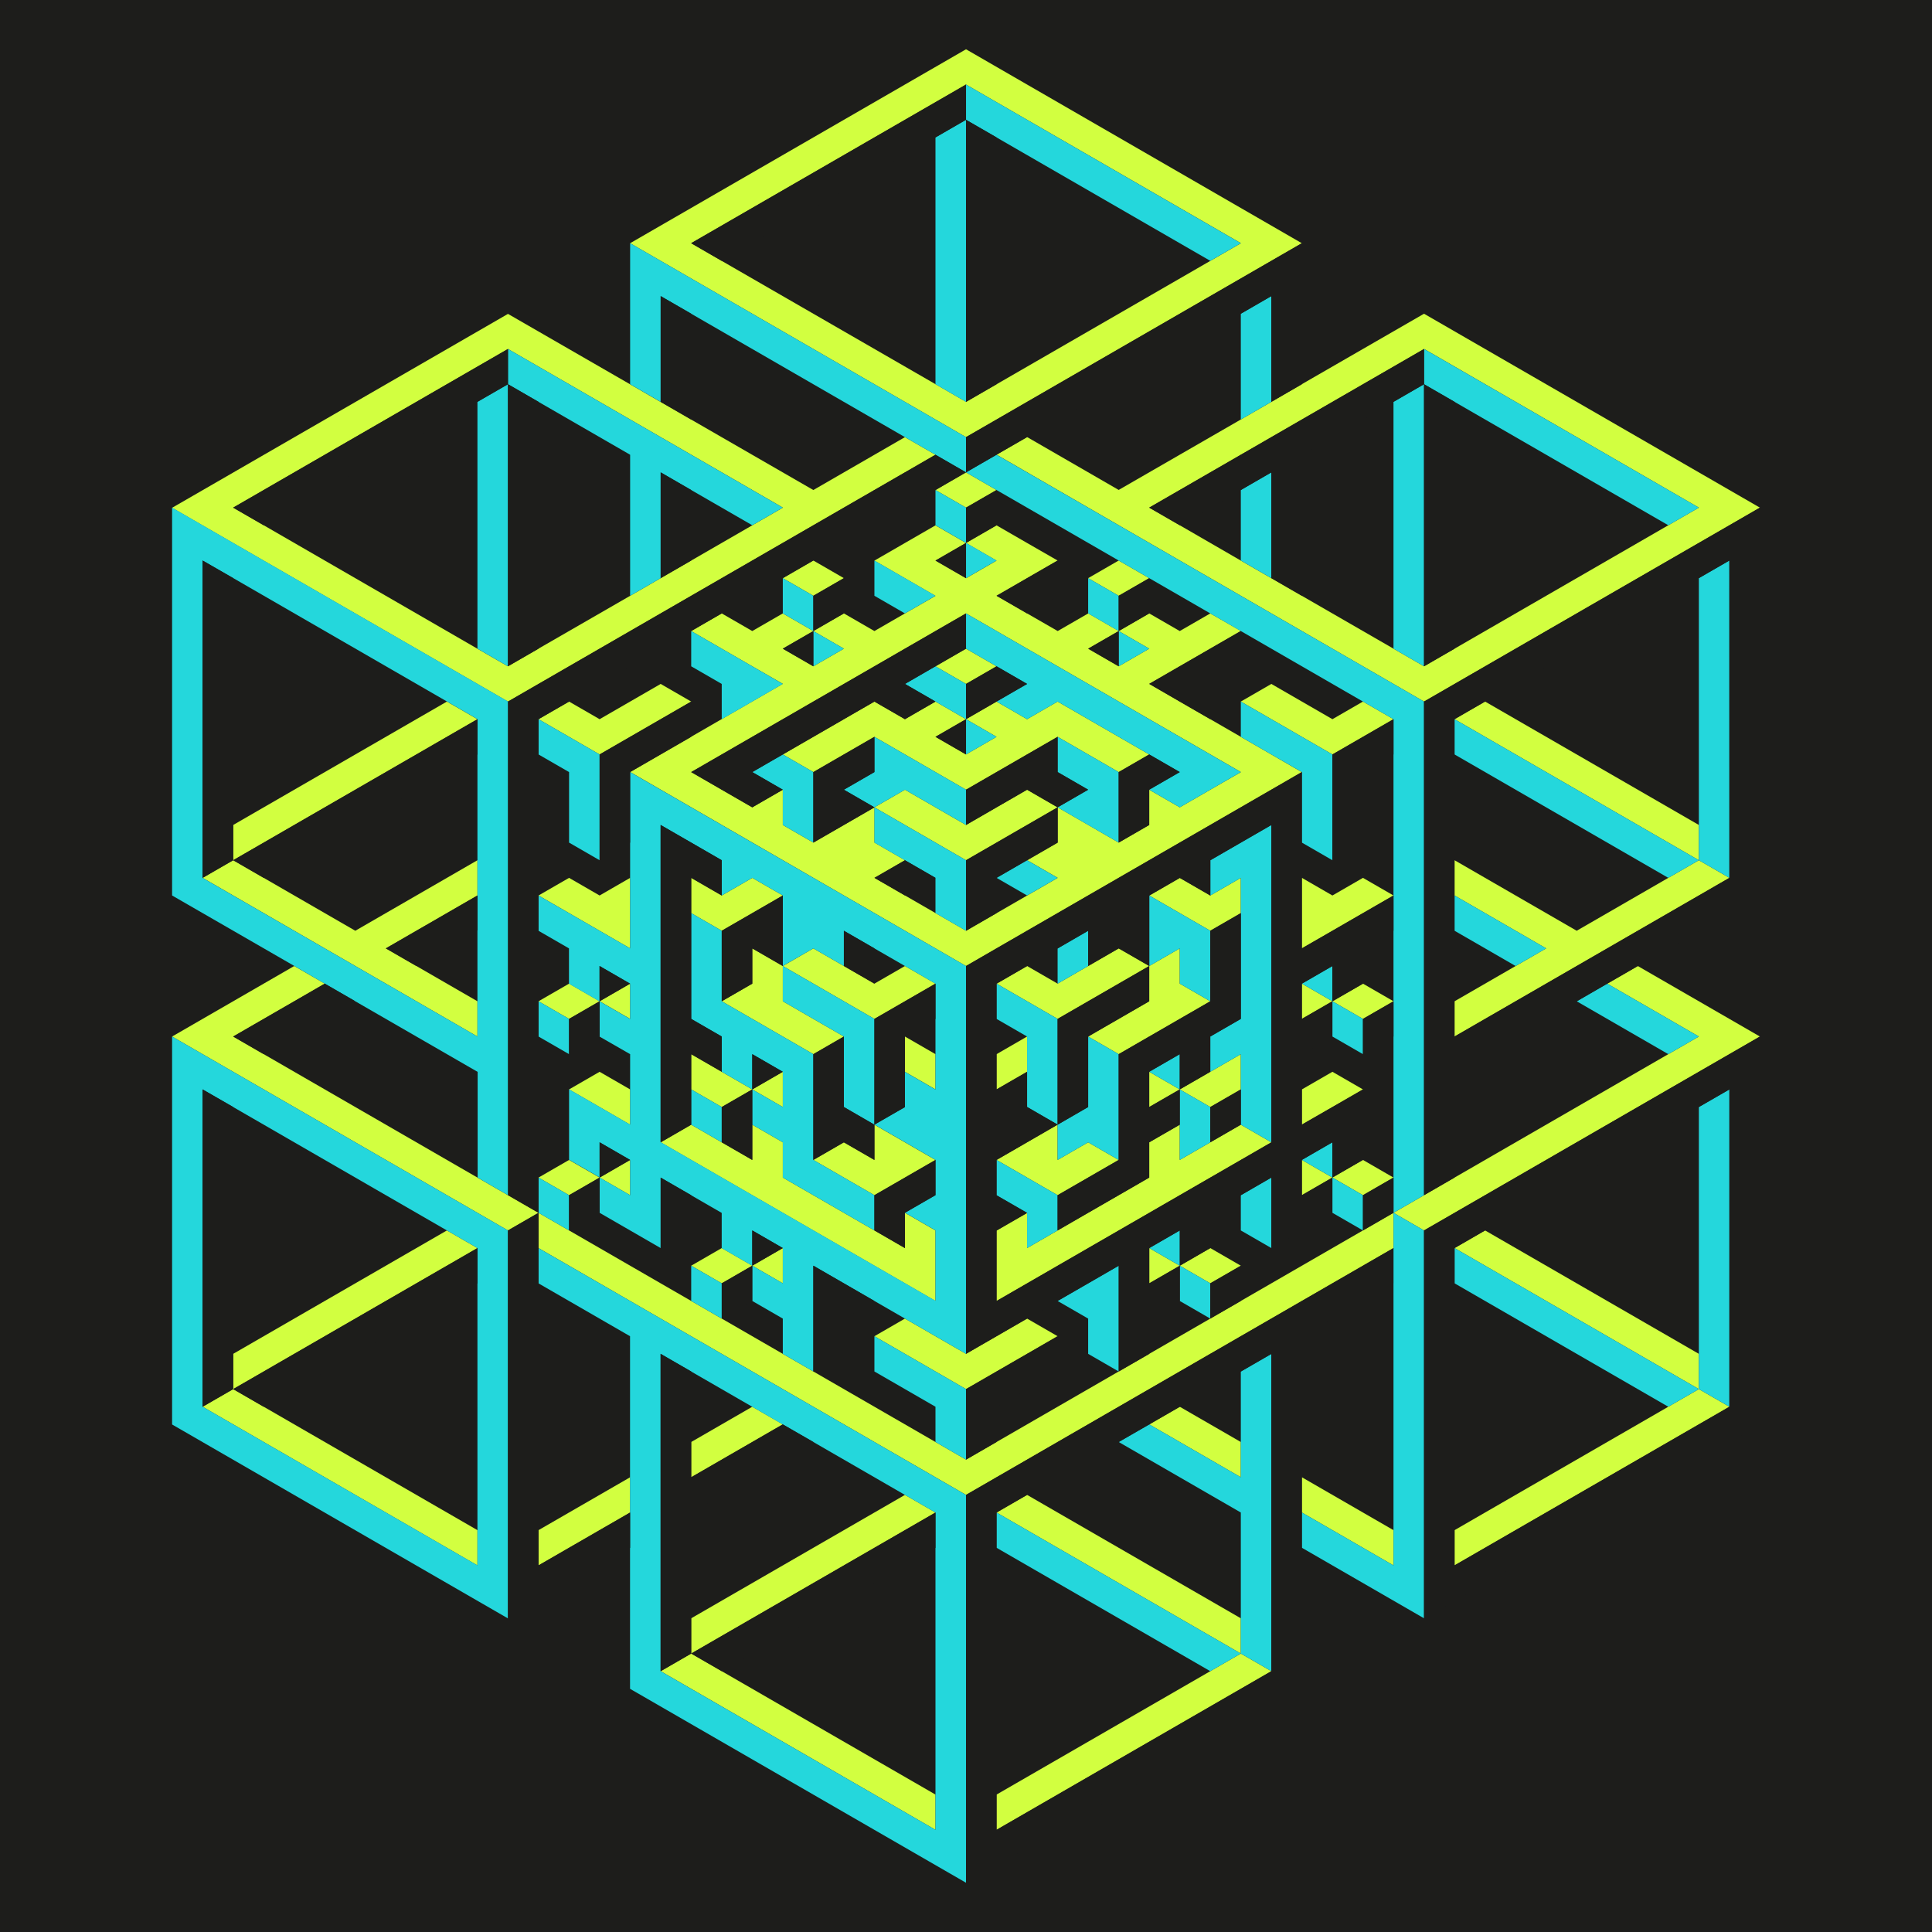 <svg id="Layer_1" data-name="Layer 1" xmlns="http://www.w3.org/2000/svg" viewBox="0 0 850.39 850.39"><defs><style>.cls-1{fill:#1d1d1b;}.cls-2{fill:#d2ff40;}.cls-3{fill:#24d7dc;}</style></defs><title>Artboard 3</title><rect class="cls-1" width="850.39" height="850.39"/><polygon class="cls-2" points="425.2 316.56 438.64 324.32 425.2 332.08 411.76 324.32 425.2 316.56 411.76 308.8 398.32 316.56 384.88 308.8 371.44 316.56 358 324.32 344.56 332.08 358 339.84 371.44 332.08 384.88 324.32 398.32 332.08 411.76 339.84 425.2 347.6 438.64 339.84 452.08 332.08 465.52 324.32 478.96 332.08 492.4 339.84 505.84 332.08 492.4 324.32 478.96 316.56 465.52 308.8 452.08 316.56 438.64 308.8 425.2 316.56"/><polygon class="cls-2" points="411.76 293.28 425.2 301.04 438.64 293.28 425.2 285.52 411.76 293.28"/><polygon class="cls-2" points="438.64 355.36 425.2 363.12 411.76 355.36 398.32 347.6 384.88 355.36 398.32 363.12 411.76 370.88 425.2 378.64 438.64 370.88 452.08 363.12 465.52 355.36 452.08 347.6 438.64 355.36"/><path class="cls-2" d="M546.16,324.32l-13.44-7.76-13.44-7.76L505.84,301l13.44-7.76,13.44-7.76,13.44-7.76L532.72,270l-13.44,7.76L505.84,270l-13.44,7.76,13.44,7.76-13.44,7.76L479,285.52l13.44-7.76L479,270l-13.44,7.76L452.08,270l-13.44-7.76,13.44-7.76,13.44-7.76L452.08,239l-13.44-7.76L425.2,239l13.44,7.76-13.44,7.76-13.44-7.76L425.2,239l-13.44-7.76L398.32,239l-13.44,7.76,13.44,7.76,13.44,7.76L398.32,270l-13.44,7.76L371.44,270,358,277.76l13.44,7.76L358,293.28l-13.44-7.76L358,277.76,344.56,270l-13.44,7.76L317.67,270l-13.43,7.76,13.43,7.76,13.45,7.76L344.56,301l-13.44,7.76-13.45,7.76-13.43,7.76-26.88,15.52L425.2,425.2l13.44-7.76L573,339.84ZM532.72,347.6l-13.44,7.76-13.44-7.76v15.52l-13.44,7.76L479,363.12l-13.44-7.76v15.52l-13.44,7.76,13.44,7.76-13.44,7.76-13.44,7.76-13.44,7.76-13.44-7.76-13.44-7.76-13.44-7.76,13.44-7.76-13.44-7.76V355.36l-13.44,7.76L358,370.88l-13.44-7.76V347.6l-13.44,7.76-13.45-7.76-13.43-7.76L425.2,270l121,69.84Z"/><polygon class="cls-2" points="599.92 479.52 586.48 471.76 573.04 479.52 573.04 495.04 586.48 487.27 599.92 479.52"/><polygon class="cls-2" points="613.36 518.32 599.92 510.56 586.48 518.32 599.92 526.08 613.36 518.32"/><path class="cls-2" d="M559.6,176.89l-13.44,7.76-53.76,31-40.32-23.28-13.44,7.75L479,223.44,626.8,308.8l134.41-77.6,13.43-7.76L626.8,138.09l-53.76,31Zm188.17,46.55-13.45,7.76-94.08,54.32-13.44,7.76-13.44-7.76L573,262.24l-13.44-7.76-13.44-7.76L519.28,231.2l-13.44-7.76,121-69.84Z"/><path class="cls-2" d="M223.59,308.8l147.85-85.36,40.32-23.28-13.44-7.75L358,215.69l-53.76-31-13.45-7.76-13.43-7.77-53.77-31-134.4,77.6-13.44,7.75,13.44,7.76Zm0-155.2,121,69.84-13.44,7.76-26.88,15.52-13.45,7.76-13.43,7.76L237,285.52l-13.45,7.76-13.44-7.76L116.07,231.2l-13.44-7.76Z"/><polygon class="cls-2" points="196.71 308.8 102.64 363.12 102.64 378.64 210.15 316.56 196.71 308.8"/><polygon class="cls-2" points="237.03 440.72 250.48 448.48 263.92 440.72 250.48 432.96 237.03 440.72"/><polygon class="cls-2" points="277.36 432.96 263.92 440.72 277.36 448.48 277.36 432.96"/><polygon class="cls-2" points="277.36 401.92 277.36 386.4 263.92 394.16 250.48 386.4 237.03 394.16 250.48 401.92 263.92 409.68 277.36 417.44 277.36 401.92"/><polygon class="cls-2" points="573.04 665.75 613.36 689.03 613.36 673.51 573.04 650.23 573.04 665.75"/><polygon class="cls-2" points="720.88 425.2 707.44 432.96 747.77 456.24 734.32 464 640.24 518.32 626.8 526.08 613.36 533.83 626.8 541.59 774.64 456.24 761.21 448.48 720.88 425.2"/><polygon class="cls-2" points="210.15 456.24 210.15 440.72 183.07 425.08 169.83 417.44 210.15 394.16 210.15 378.64 156.39 409.68 116.07 386.4 102.64 378.64 89.19 386.4 210.15 456.24"/><polygon class="cls-2" points="210.15 518.32 115.87 463.88 102.64 456.24 142.95 432.96 129.51 425.2 89.19 448.48 75.75 456.24 223.59 541.59 237.03 533.83 223.59 526.08 210.15 518.32"/><polygon class="cls-2" points="640.24 440.72 640.24 456.24 761.21 386.4 747.77 378.64 734.32 386.4 694 409.68 640.24 378.64 640.24 394.16 680.56 417.44 667.12 425.2 640.24 440.72"/><polygon class="cls-2" points="599.92 308.8 586.48 316.56 573.04 308.8 559.6 301.04 546.16 308.8 559.6 316.56 573.04 324.32 586.48 332.08 599.92 324.32 613.36 316.56 599.92 308.8"/><polygon class="cls-2" points="411.76 464 398.32 456.24 398.32 471.76 411.76 479.52 411.76 464"/><polygon class="cls-2" points="411.76 557.11 411.76 541.59 398.32 533.83 398.32 549.35 384.88 541.59 371.44 533.83 358 526.08 344.56 518.32 344.56 502.8 331.12 495.04 331.12 510.56 317.68 502.8 304.24 495.04 290.8 502.8 411.76 572.63 411.76 557.11"/><polygon class="cls-2" points="317.68 394.16 304.24 386.4 304.24 401.92 317.68 409.68 331.12 401.92 344.56 394.16 331.12 386.4 317.68 394.16"/><polygon class="cls-2" points="331.12 432.96 317.68 440.72 331.12 448.48 344.56 456.24 358 464 371.44 456.24 358 448.48 344.56 440.72 344.56 425.2 331.12 417.44 331.12 432.96"/><polygon class="cls-2" points="344.56 471.76 331.12 479.52 344.56 487.27 344.56 471.76"/><polygon class="cls-2" points="452.08 657.99 438.64 665.75 546.16 727.83 546.16 712.31 452.08 657.99"/><polygon class="cls-2" points="546.16 634.71 519.28 619.19 505.84 626.95 546.16 650.23 546.16 634.71"/><path class="cls-2" d="M573,107.05,425.2,21.69,277.36,107.05,425.2,192.41Zm-255.37,7.76-13.43-7.76,121-69.84,121,69.84-13.44,7.76-94.08,54.31-13.44,7.77-13.44-7.77Z"/><polygon class="cls-2" points="304.24 479.52 317.68 487.27 331.12 479.52 317.68 471.76 304.24 464 304.24 479.52"/><polygon class="cls-2" points="344.56 549.35 331.12 557.11 344.56 564.87 344.56 549.35"/><polygon class="cls-2" points="505.84 254.48 492.4 246.72 478.96 254.48 492.4 262.24 505.84 254.48"/><polygon class="cls-2" points="546.16 386.4 532.72 394.16 519.28 386.4 505.84 394.16 519.28 401.92 532.72 409.68 546.16 401.92 546.16 386.4"/><polygon class="cls-2" points="411.76 603.67 425.2 611.43 438.64 603.67 452.08 595.91 465.52 588.15 452.08 580.39 438.64 588.15 425.2 595.91 398.32 580.39 384.88 588.15 398.32 595.91 411.76 603.67"/><polygon class="cls-2" points="573.04 510.56 573.04 526.08 586.48 518.32 573.04 510.56"/><polygon class="cls-2" points="371.44 254.48 358 246.72 344.56 254.48 358 262.24 371.44 254.48"/><polygon class="cls-2" points="398.32 425.2 384.88 432.96 371.44 425.2 358 417.44 344.56 425.2 358 432.96 371.44 440.72 384.88 448.48 398.32 440.72 411.76 432.96 398.32 425.2"/><polygon class="cls-2" points="546.16 495.04 532.72 502.8 519.28 510.56 519.28 495.04 505.84 502.8 505.84 518.32 492.4 526.08 478.96 533.83 465.52 541.59 452.08 549.35 452.08 533.83 438.64 541.59 438.64 557.11 438.64 572.63 559.6 502.8 546.16 495.04"/><polygon class="cls-2" points="438.64 215.69 425.2 207.92 411.76 215.69 425.2 223.44 438.64 215.69"/><polygon class="cls-2" points="384.88 495.04 384.88 510.56 371.44 502.8 358 510.56 371.44 518.32 384.88 526.08 398.32 518.32 411.76 510.56 398.32 502.8 384.88 495.04"/><polygon class="cls-2" points="452.08 518.32 465.52 526.08 478.96 518.32 492.4 510.56 478.96 502.8 465.52 510.56 465.52 495.04 452.08 502.8 438.64 510.56 452.08 518.32"/><polygon class="cls-2" points="237.03 689.03 277.36 665.75 277.36 650.23 237.03 673.51 237.03 689.03"/><polygon class="cls-2" points="398.32 657.99 304.24 712.31 304.24 727.83 411.76 665.75 398.32 657.99"/><polygon class="cls-2" points="304.24 634.71 304.24 650.23 344.56 626.95 331.12 619.19 304.24 634.71"/><polygon class="cls-2" points="505.84 564.87 519.28 557.11 505.84 549.35 505.84 564.87"/><polygon class="cls-2" points="532.72 564.87 546.16 557.11 532.72 549.35 519.28 557.11 532.72 564.87"/><polygon class="cls-2" points="277.36 479.52 263.92 471.76 250.48 479.52 263.92 487.27 277.36 495.04 277.36 479.52"/><polygon class="cls-2" points="237.03 518.32 250.48 526.08 263.92 518.32 250.48 510.56 237.03 518.32"/><polygon class="cls-2" points="277.36 526.08 277.36 510.56 263.92 518.32 277.36 526.08"/><polygon class="cls-2" points="196.71 541.59 102.64 595.91 102.64 611.43 210.15 549.35 196.71 541.59"/><polygon class="cls-2" points="210.15 689.03 210.15 673.51 116.07 619.19 102.64 611.43 89.19 619.19 210.15 689.03"/><polygon class="cls-2" points="411.76 805.42 411.76 789.9 317.68 735.59 304.24 727.83 290.8 735.59 411.76 805.42"/><polygon class="cls-2" points="478.96 425.2 465.52 432.96 452.08 425.2 438.64 432.96 452.08 440.72 465.52 448.48 478.96 440.72 492.4 432.96 505.84 425.2 492.4 417.44 478.96 425.2"/><polygon class="cls-2" points="505.84 440.72 492.4 448.48 478.96 456.24 492.4 464 505.84 456.24 519.28 448.48 532.72 440.72 519.28 432.96 519.28 417.44 505.84 425.2 505.84 440.72"/><polygon class="cls-2" points="505.84 487.27 519.28 479.52 505.84 471.76 505.84 487.27"/><polygon class="cls-2" points="438.64 479.52 452.08 471.76 452.08 456.24 438.64 464 438.64 479.52"/><polygon class="cls-2" points="519.28 479.52 532.72 487.27 546.16 479.52 546.16 464 532.72 471.76 519.28 479.52"/><polygon class="cls-2" points="304.24 557.11 317.68 564.87 331.12 557.11 317.68 549.35 304.24 557.11"/><polygon class="cls-2" points="559.6 564.87 546.16 572.63 532.72 580.39 505.84 595.91 492.4 603.67 438.64 634.71 425.2 642.47 411.76 634.71 358 603.67 344.56 595.91 317.68 580.39 304.24 572.63 290.8 564.87 250.48 541.59 237.03 533.83 237.03 549.35 277.36 572.63 425.2 657.99 438.64 650.23 573.04 572.63 613.36 549.35 613.36 533.83 599.92 541.59 559.6 564.87"/><polygon class="cls-2" points="653.68 308.8 640.24 316.56 747.77 378.64 747.77 363.12 653.68 308.8"/><polygon class="cls-2" points="532.72 735.59 438.64 789.9 438.64 805.42 559.6 735.59 546.16 727.83 532.72 735.59"/><polygon class="cls-2" points="653.68 541.59 640.24 549.35 747.77 611.43 747.77 595.91 653.68 541.59"/><polygon class="cls-2" points="734.32 619.19 640.24 673.51 640.24 689.03 761.21 619.19 747.77 611.43 734.32 619.19"/><polygon class="cls-2" points="599.92 386.4 586.48 394.16 573.04 386.4 573.04 401.92 573.04 417.44 586.48 409.68 599.92 401.92 613.36 394.16 599.92 386.4"/><polygon class="cls-2" points="290.8 316.56 304.24 308.8 290.8 301.04 277.36 308.8 263.92 316.56 250.48 308.8 237.03 316.56 250.48 324.32 263.92 332.08 277.36 324.32 290.8 316.56"/><polygon class="cls-2" points="573.04 448.48 586.48 440.72 573.04 432.96 573.04 448.48"/><polygon class="cls-2" points="599.92 432.96 586.48 440.72 599.92 448.48 613.36 440.72 599.92 432.96"/><polygon class="cls-3" points="438.64 324.32 425.2 316.56 425.2 332.08 438.64 324.32"/><polygon class="cls-3" points="425.2 285.52 438.64 293.28 452.08 301.04 438.64 308.8 452.08 316.56 465.52 308.8 478.96 316.56 492.4 324.32 505.84 332.08 519.28 339.84 505.84 347.6 519.28 355.36 532.72 347.6 546.16 339.84 425.2 270 425.2 285.52"/><polygon class="cls-3" points="411.76 293.28 398.32 301.04 411.76 308.8 425.2 316.56 425.2 301.04 411.76 293.28"/><polygon class="cls-3" points="358 370.88 358 355.36 358 339.84 344.56 332.08 331.12 339.84 344.56 347.6 344.56 363.12 358 370.88"/><polygon class="cls-3" points="492.4 355.36 492.4 339.84 478.96 332.08 465.52 324.32 465.52 339.84 478.96 347.6 465.52 355.36 478.96 363.12 492.4 370.88 492.4 355.36"/><polygon class="cls-3" points="438.64 386.4 452.08 394.16 465.52 386.4 452.08 378.64 438.64 386.4"/><polygon class="cls-3" points="398.32 378.64 411.76 386.4 411.76 401.92 425.2 409.68 425.2 394.16 425.2 378.64 411.76 370.88 398.32 363.12 384.88 355.36 384.88 370.88 398.32 378.64"/><polygon class="cls-3" points="398.32 332.08 384.88 324.32 384.88 339.84 371.44 347.6 384.88 355.36 398.32 347.6 411.76 355.36 425.2 363.12 425.2 347.6 411.76 339.84 398.32 332.08"/><polygon class="cls-3" points="371.44 285.52 358 277.76 358 293.28 371.44 285.52"/><polygon class="cls-3" points="505.84 549.35 519.28 557.11 519.28 541.59 505.84 549.35"/><polygon class="cls-3" points="210.15 285.52 223.59 293.28 223.59 169.12 210.15 176.88 210.15 285.52"/><polygon class="cls-3" points="277.36 200.16 277.36 262.24 290.8 254.48 290.8 207.92 304.24 215.69 331.12 231.2 344.56 223.44 223.59 153.6 223.59 169.12 237.03 176.88 277.36 200.16"/><polygon class="cls-3" points="277.36 107.05 277.36 122.57 277.36 169.12 290.8 176.88 290.8 130.33 304.24 138.09 398.32 192.41 411.76 200.16 425.2 207.92 425.2 192.41 277.36 107.05"/><path class="cls-3" d="M75.75,223.44V394.16l53.76,31L143,433l13.24,7.64,54,31.16v46.55l13.44,7.77V308.8L89.19,231.2Zm26.88,31,94.08,54.32,13.44,7.76V456.24l-121-69.84V246.72Z"/><polygon class="cls-3" points="250.48 448.48 237.03 440.72 237.03 456.24 250.48 464 250.48 448.48"/><polygon class="cls-3" points="438.64 200.16 425.2 207.92 438.64 215.69 478.96 238.96 492.4 246.72 505.84 254.48 532.72 270 546.16 277.76 599.92 308.8 613.36 316.56 613.36 332.08 613.36 394.16 613.36 409.68 613.36 440.72 613.36 456.24 613.36 471.76 613.36 518.32 613.36 533.83 626.8 526.08 626.8 479.52 626.8 324.32 626.8 308.8 478.96 223.44 438.64 200.16"/><polygon class="cls-3" points="707.44 432.96 694 440.72 734.32 464 747.77 456.24 707.44 432.96"/><polygon class="cls-3" points="680.56 417.44 640.24 394.16 640.24 409.68 667.12 425.2 680.56 417.44"/><polygon class="cls-3" points="559.6 316.56 546.16 308.8 546.16 324.32 573.04 339.84 573.04 355.36 573.04 370.88 586.48 378.64 586.48 363.12 586.48 347.6 586.48 332.08 573.04 324.32 559.6 316.56"/><polygon class="cls-3" points="559.6 130.33 546.16 138.09 546.16 184.65 559.6 176.88 559.6 130.33"/><polygon class="cls-3" points="640.24 332.08 734.32 386.4 747.77 378.64 640.24 316.56 640.24 332.08"/><path class="cls-3" d="M277.36,355.36v62.08l-13.44-7.76-13.44-7.76L237,394.16v15.52l13.44,7.76V433l13.44,7.76V425.2L277.36,433v15.52l-13.44-7.76v15.52L277.36,464v31l-13.44-7.77-13.44-7.75v31l13.44,7.75V502.79l13.44,7.77v15.52l-13.44-7.77v15.52l13.44,7.76,13.43,7.76v-31l13.45,7.77,13.43,7.75v15.52l13.45,7.76V541.59l13.44,7.76v15.52l-13.44-7.76v15.52l13.44,7.76v15.52L358,603.67V557.11l13.44,7.76,13.44,7.76,13.44,7.76,26.88,15.52V425.2L277.36,339.84Zm26.88,15.52,13.43,7.76v15.52l13.45-7.76,13.44,7.76v31L358,417.44l13.44,7.76V409.68l13.44,7.76,13.44,7.76L411.76,433v46.56l-13.44-7.76v15.51L384.88,495l13.44,7.75,13.44,7.77v15.52l-13.44,7.75,13.44,7.76v31l-121-69.84V363.12Z"/><polygon class="cls-3" points="358 448.48 371.44 456.24 371.44 471.76 371.44 487.27 384.88 495.04 384.88 479.52 384.88 464 384.88 448.48 371.44 440.72 358 432.96 344.56 425.2 344.56 440.72 358 448.48"/><polygon class="cls-3" points="317.68 487.27 304.24 479.52 304.24 495.04 317.68 502.8 317.68 487.27"/><polygon class="cls-3" points="317.68 471.76 331.12 479.52 331.12 464 344.56 471.76 344.56 487.27 331.12 479.52 331.12 495.04 344.56 502.8 344.56 518.32 358 526.08 371.44 533.83 384.88 541.59 384.88 526.08 371.44 518.32 358 510.56 358 495.04 358 479.52 358 464 344.56 456.24 331.12 448.48 317.68 440.72 317.68 425.2 317.68 409.68 304.24 401.92 304.24 417.44 304.24 432.96 304.24 448.48 317.68 456.24 317.68 471.76"/><polygon class="cls-3" points="331.12 308.8 344.56 301.04 331.12 293.28 317.68 285.52 304.24 277.76 304.24 293.28 317.68 301.04 317.68 316.56 331.12 308.8"/><polygon class="cls-3" points="546.16 634.71 546.16 650.23 505.84 626.95 492.4 634.71 546.16 665.75 546.16 712.31 546.16 727.83 559.6 735.59 559.6 595.91 546.16 603.67 546.16 634.71"/><polygon class="cls-3" points="438.64 681.27 532.72 735.59 546.16 727.83 438.64 665.75 438.64 681.27"/><polygon class="cls-3" points="411.76 262.24 398.32 254.48 384.88 246.72 384.88 262.24 398.32 270 411.76 262.24"/><polygon class="cls-3" points="478.96 425.2 478.96 409.68 465.52 417.44 465.52 432.96 478.96 425.2"/><polygon class="cls-3" points="573.04 432.96 586.48 440.72 586.48 425.2 573.04 432.96"/><polygon class="cls-3" points="344.56 254.48 344.56 270 358 277.76 358 262.24 344.56 254.48"/><polygon class="cls-3" points="438.64 246.72 425.2 238.96 425.2 254.48 438.64 246.72"/><polygon class="cls-3" points="411.76 215.69 411.76 231.2 425.2 238.96 425.2 223.44 411.76 215.69"/><polygon class="cls-3" points="398.32 595.91 384.88 588.15 384.88 603.67 398.32 611.43 411.76 619.19 411.76 634.71 425.2 642.47 425.2 626.95 425.2 611.43 411.76 603.67 398.32 595.91"/><path class="cls-3" d="M237,549.35v15.52l40.32,23.28v155.2L425.2,828.71V658L277.36,572.63Zm53.75,46.56,13.45,7.76,26.88,15.52L344.56,627,358,634.71,398.32,658l13.44,7.76V805.42l-121-69.84Z"/><polygon class="cls-3" points="465.52 541.59 465.52 526.08 452.08 518.32 438.64 510.56 438.64 526.08 452.08 533.83 452.08 549.35 465.52 541.59"/><polygon class="cls-3" points="465.52 464 465.52 448.48 452.08 440.72 438.64 432.96 438.64 448.48 452.08 456.24 452.08 471.76 452.08 487.27 465.52 495.04 465.52 479.52 465.52 464"/><polygon class="cls-3" points="492.4 495.04 492.4 479.52 492.4 464 478.96 456.24 478.96 471.76 478.96 487.27 465.52 495.04 465.52 510.56 478.96 502.8 492.4 510.56 492.4 495.04"/><polygon class="cls-3" points="532.72 580.39 532.72 564.87 519.28 557.11 519.28 572.63 532.72 580.39"/><polygon class="cls-3" points="237.03 533.83 250.48 541.59 250.48 526.08 237.03 518.32 237.03 533.83"/><path class="cls-3" d="M75.75,471.76V627l13.44,7.76,134.4,77.6V541.59L75.75,456.24Zm26.88,15.51,94.08,54.32,13.44,7.76V689l-121-69.84V479.52Z"/><polygon class="cls-3" points="532.72 487.27 519.28 479.52 519.28 495.04 519.28 510.56 532.72 502.8 532.72 487.27"/><polygon class="cls-3" points="505.84 471.76 519.28 479.52 519.28 464 505.84 471.76"/><polygon class="cls-3" points="532.72 425.2 532.72 409.68 519.28 401.92 505.84 394.16 505.84 409.68 505.84 425.2 519.28 417.44 519.28 432.96 532.72 440.72 532.72 425.2"/><polygon class="cls-3" points="304.24 557.11 304.24 572.63 317.68 580.39 317.68 564.87 304.24 557.11"/><polygon class="cls-3" points="546.16 541.59 559.6 549.35 559.6 533.83 559.6 518.32 546.16 526.08 546.16 541.59"/><polygon class="cls-3" points="478.96 254.48 478.96 270 492.4 277.76 492.4 262.24 478.96 254.48"/><polygon class="cls-3" points="599.92 448.48 586.48 440.72 586.48 456.24 599.92 464 599.92 448.48"/><polygon class="cls-3" points="532.72 378.64 532.72 394.16 546.16 386.4 546.16 401.92 546.16 417.44 546.16 432.96 546.16 448.48 532.72 456.24 532.72 471.76 546.16 464 546.16 479.52 546.16 495.04 559.6 502.8 559.6 363.12 546.16 370.88 532.72 378.64"/><polygon class="cls-3" points="599.92 541.59 599.92 526.08 586.48 518.32 586.48 533.83 599.92 541.59"/><polygon class="cls-3" points="505.84 285.52 492.4 277.76 492.4 293.28 505.84 285.52"/><polygon class="cls-3" points="613.36 564.87 613.36 673.51 613.36 689.03 573.04 665.75 573.04 681.27 626.8 712.31 626.8 696.79 626.8 541.59 613.36 533.83 613.36 549.35 613.36 564.87"/><polygon class="cls-3" points="747.77 254.48 747.77 363.12 747.77 378.64 761.21 386.4 761.21 246.72 747.77 254.48"/><polygon class="cls-3" points="492.4 603.67 492.4 588.15 492.4 572.63 492.4 557.11 478.96 564.87 465.52 572.63 478.96 580.39 478.96 595.91 492.4 603.67"/><polygon class="cls-3" points="747.77 595.91 747.77 611.43 761.21 619.19 761.21 479.52 747.77 487.27 747.77 595.91"/><polygon class="cls-3" points="640.24 564.87 734.32 619.19 747.77 611.43 640.24 549.35 640.24 564.87"/><polygon class="cls-3" points="573.04 510.56 586.48 518.32 586.48 502.8 573.04 510.56"/><polygon class="cls-3" points="250.48 370.88 263.92 378.64 263.92 363.12 263.92 347.6 263.92 332.08 250.48 324.32 237.03 316.56 237.03 332.08 250.48 339.84 250.48 355.36 250.48 370.88"/><polygon class="cls-3" points="613.36 285.52 626.8 293.28 626.8 169.12 613.36 176.88 613.36 285.52"/><polygon class="cls-3" points="734.32 231.2 747.77 223.44 626.8 153.6 626.8 169.12 640.24 176.88 734.32 231.2"/><polygon class="cls-3" points="546.16 246.72 559.6 254.48 559.6 207.92 546.16 215.69 546.16 246.72"/><polygon class="cls-3" points="532.72 114.81 546.16 107.05 425.2 37.21 425.2 52.73 438.64 60.49 532.72 114.81"/><polygon class="cls-3" points="425.2 52.73 411.76 60.49 411.76 169.12 425.2 176.88 425.2 52.73"/><polygon class="cls-1" points="465.52 339.84 465.52 324.32 452.08 332.08 438.64 339.84 425.2 347.6 425.2 363.12 438.64 355.36 452.08 347.6 465.52 355.36 478.96 347.6 465.52 339.84"/><polygon class="cls-1" points="425.2 285.52 425.2 270 304.24 339.84 317.68 347.6 331.12 355.36 344.56 347.6 331.12 339.84 344.56 332.08 358 324.32 371.44 316.56 384.88 308.8 398.32 316.56 411.76 308.8 398.32 301.04 411.76 293.28 425.2 285.52"/><polygon class="cls-1" points="384.88 386.4 398.32 394.16 411.76 386.4 398.32 378.64 384.88 386.4"/><polygon class="cls-1" points="492.4 339.84 492.4 355.36 492.4 370.88 505.84 363.12 505.84 347.6 519.28 339.84 505.84 332.08 492.4 339.84"/><polygon class="cls-1" points="452.08 301.04 438.64 293.28 425.2 301.04 425.2 316.56 438.64 308.8 452.08 301.04"/><polygon class="cls-1" points="438.64 370.88 425.2 378.64 425.2 394.16 425.2 409.68 438.64 401.92 438.64 386.4 452.08 378.64 465.52 370.88 465.52 355.36 452.08 363.12 438.64 370.88"/><polygon class="cls-1" points="425.2 316.56 411.76 324.32 425.2 332.08 425.2 316.56"/><polygon class="cls-1" points="384.88 324.32 371.44 332.08 358 339.84 358 355.36 358 370.88 371.44 363.12 384.88 355.36 371.44 347.6 384.88 339.84 384.88 324.32"/><polygon class="cls-1" points="304.24 308.8 290.8 316.56 277.36 324.32 263.92 332.08 263.92 347.6 263.92 363.12 263.92 378.64 277.36 370.88 277.36 355.36 277.36 339.84 304.24 324.32 304.24 308.8"/><path class="cls-1" d="M761.21,231.2,626.8,308.8V526.08l13.44-7.77V471.76l53.76-31L707.44,433l13.44-7.76,53.76-31V223.44Zm0,155.2-121,69.84V316.56l13.44-7.76,94.09-54.32,13.44-7.76Z"/><polygon class="cls-1" points="237.03 285.52 237.03 176.88 223.59 169.12 223.59 293.28 237.03 285.52"/><polygon class="cls-1" points="223.59 153.6 102.64 223.44 116.07 231.2 210.15 176.88 223.59 169.12 223.59 153.6"/><polygon class="cls-1" points="102.64 254.48 89.19 246.72 89.19 386.4 102.64 378.64 102.64 363.12 102.64 254.48"/><polygon class="cls-1" points="237.03 471.76 237.03 456.24 237.03 440.72 237.03 409.68 237.03 394.16 237.03 332.08 237.03 316.56 250.48 308.8 304.24 277.76 317.68 270 344.56 254.48 358 246.72 371.44 238.96 411.76 215.69 425.2 207.92 411.76 200.16 371.44 223.44 223.59 308.8 223.59 324.32 223.59 479.52 223.59 526.08 237.03 533.83 237.03 518.32 237.03 471.76"/><polygon class="cls-1" points="250.48 464 263.92 456.24 263.92 440.72 250.48 448.48 250.48 464"/><polygon class="cls-1" points="263.92 440.72 277.36 432.96 263.92 425.2 263.92 440.72"/><polygon class="cls-1" points="304.24 215.69 290.8 207.92 290.8 254.48 304.24 246.72 304.24 215.69"/><path class="cls-1" d="M438.64,650.23,425.2,658V828.71L438.64,821,573,743.35V588.15l40.32-23.28V549.35L573,572.63Zm0,155.19V665.75L452.08,658l40.32-23.28L505.84,627l13.44-7.76,26.88-15.52,13.44-7.76V735.58Z"/><polygon class="cls-1" points="532.72 316.56 532.72 301.04 546.16 293.28 546.16 277.76 532.72 285.52 519.28 293.28 505.84 301.04 519.28 308.8 532.72 316.56"/><polygon class="cls-1" points="304.24 479.52 304.24 464 317.68 471.76 317.68 456.24 304.24 448.48 304.24 432.96 304.24 417.44 304.24 401.92 304.24 386.4 317.68 394.16 317.68 378.64 304.24 370.88 290.8 363.12 290.8 502.8 304.24 495.04 304.24 479.52"/><polygon class="cls-1" points="344.56 409.68 344.56 394.16 331.12 401.92 317.68 409.68 317.68 425.2 317.68 440.72 331.12 432.96 331.12 417.44 344.56 425.2 344.56 409.68"/><polygon class="cls-1" points="371.44 425.2 384.88 432.96 384.88 417.44 371.44 409.68 371.44 425.2"/><polygon class="cls-1" points="331.12 464 331.12 479.52 344.56 471.76 331.12 464"/><polygon class="cls-1" points="384.88 448.48 384.88 464 384.88 479.52 384.88 495.04 398.32 487.27 398.32 471.76 398.32 456.24 411.76 448.48 411.76 432.96 398.32 440.72 384.88 448.48"/><polygon class="cls-1" points="344.56 285.52 358 293.28 358 277.76 344.56 285.52"/><polygon class="cls-1" points="452.08 192.41 546.16 138.09 559.6 130.33 559.6 176.88 573.04 169.12 573.04 122.57 573.04 107.05 425.2 192.41 425.2 207.92 438.64 200.16 452.08 192.41"/><polygon class="cls-1" points="116.07 386.4 210.15 332.08 210.15 316.56 102.64 378.64 116.07 386.4"/><polygon class="cls-1" points="142.95 432.96 102.64 456.24 115.87 463.88 156.19 440.6 142.95 432.96"/><polygon class="cls-1" points="183.07 425.08 210.15 409.45 210.15 394.16 169.83 417.44 183.07 425.08"/><polygon class="cls-1" points="304.24 138.09 290.8 130.33 290.8 176.88 304.24 184.65 304.24 138.09"/><polygon class="cls-1" points="331.12 541.59 331.12 557.11 344.56 549.35 331.12 541.59"/><polygon class="cls-1" points="492.4 277.76 505.84 270 505.84 254.48 492.4 262.24 492.4 277.76"/><path class="cls-1" d="M586.48,409.68,573,417.44v-77.6l-134.4,77.6L425.2,425.2V595.91l13.44-7.76,13.44-7.76,13.44-7.76L479,564.87l13.44-7.76v46.56l13.44-7.76V580.39l13.44-7.76V557.11l-13.44,7.76V549.35l13.44-7.76v15.52l13.44-7.76V533.83l13.44-7.75,13.44-7.77v31L573,541.59l13.44-7.76V518.31L573,526.08V510.56l13.44-7.77v15.52l13.44-7.75v-31l-13.44,7.75L573,495V464l13.44-7.76V440.72L573,448.48V433l13.44-7.76v15.52L599.92,433V417.44l13.44-7.76V394.16l-13.44,7.76Zm-147.84,163v-31l13.44-7.76-13.44-7.75V510.56l13.44-7.77L465.52,495l-13.44-7.77V471.76l-13.44,7.76V433l13.44-7.76,13.44-7.76L479,409.68V425.2l13.44-7.76,13.44,7.76v-31l13.44-7.76,13.44,7.76V378.64l13.44-7.76,13.44-7.76V502.79Z"/><polygon class="cls-1" points="290.8 533.83 290.8 549.35 304.24 541.59 304.24 526.08 290.8 518.32 290.8 533.83"/><polygon class="cls-1" points="371.44 254.48 358 262.24 358 277.76 371.44 270 371.44 254.48"/><polygon class="cls-1" points="465.52 262.24 465.52 246.72 452.08 254.48 438.64 262.24 452.08 270 465.52 262.24"/><polygon class="cls-1" points="425.2 238.96 411.76 246.72 425.2 254.48 425.2 238.96"/><polygon class="cls-1" points="438.64 215.69 425.2 223.44 425.2 238.96 438.64 231.2 438.64 215.69"/><polygon class="cls-1" points="317.68 502.8 331.12 510.56 331.12 495.04 331.12 479.52 317.68 487.27 317.68 502.8"/><polygon class="cls-1" points="371.44 471.76 371.44 456.24 358 464 358 479.52 358 495.04 358 510.56 371.44 502.8 384.88 510.56 384.88 495.04 371.44 487.27 371.44 471.76"/><polygon class="cls-1" points="438.64 634.71 438.64 619.19 452.08 611.43 465.52 603.67 465.52 588.15 452.08 595.91 438.64 603.67 425.2 611.43 425.2 626.95 425.2 642.47 438.64 634.71"/><polygon class="cls-1" points="384.88 526.08 384.88 541.59 398.32 549.35 398.32 533.83 411.76 526.08 411.76 510.56 398.32 518.32 384.88 526.08"/><polygon class="cls-1" points="358 603.67 371.44 595.91 371.44 580.39 384.88 572.63 371.44 564.87 358 557.11 358 572.63 358 588.15 358 603.67"/><polygon class="cls-1" points="304.24 665.75 358 634.71 344.56 626.95 304.24 650.23 304.24 634.71 304.24 603.67 290.8 595.91 290.8 735.59 304.24 727.83 304.24 712.31 304.24 665.75"/><polygon class="cls-1" points="237.03 673.51 237.03 564.87 237.03 549.35 237.03 533.83 223.59 541.59 223.59 696.79 223.59 712.31 277.36 681.27 277.36 665.75 237.03 689.03 237.03 673.51"/><polygon class="cls-1" points="317.68 735.59 411.76 681.27 411.76 665.75 304.24 727.83 317.68 735.59"/><polygon class="cls-1" points="532.72 564.87 532.72 580.39 546.16 572.63 546.16 557.11 532.72 564.87"/><polygon class="cls-1" points="478.96 471.76 478.96 456.24 492.4 448.48 505.84 440.72 505.84 425.2 492.4 432.96 478.96 440.72 465.52 448.48 465.52 464 465.52 479.52 465.52 495.04 478.96 487.27 478.96 471.76"/><polygon class="cls-1" points="263.92 518.32 277.36 510.56 263.92 502.8 263.92 518.32"/><polygon class="cls-1" points="250.48 541.59 263.92 533.83 263.92 518.32 250.48 526.08 250.48 541.59"/><polygon class="cls-1" points="586.48 332.08 586.48 347.6 586.48 363.12 586.48 378.64 599.92 370.88 599.92 355.36 599.92 339.84 613.36 332.08 613.36 316.56 599.92 324.32 586.48 332.08"/><polygon class="cls-1" points="116.07 619.19 210.15 564.87 210.15 549.35 102.64 611.43 116.07 619.19"/><polygon class="cls-1" points="532.72 502.8 546.16 495.04 546.16 479.52 532.72 487.27 532.72 502.8"/><polygon class="cls-1" points="532.72 425.2 532.72 440.72 519.28 448.48 505.84 456.24 492.4 464 492.4 479.52 492.4 495.04 492.4 510.56 478.96 518.32 465.52 526.08 465.52 541.59 478.96 533.83 492.4 526.08 505.84 518.32 505.84 502.8 519.28 495.04 519.28 479.52 505.84 487.27 505.84 471.76 519.28 464 519.28 479.52 532.72 471.76 532.72 456.24 546.16 448.48 546.16 432.96 546.16 417.44 546.16 401.92 532.72 409.68 532.72 425.2"/><polygon class="cls-1" points="331.12 557.11 317.68 564.87 317.68 580.39 331.12 572.63 331.12 557.11"/><polygon class="cls-1" points="102.64 487.27 89.19 479.52 89.19 619.19 102.64 611.43 102.64 595.91 102.64 487.27"/><polygon class="cls-1" points="492.4 293.28 492.4 277.76 478.96 285.52 492.4 293.28"/><path class="cls-1" d="M626.8,696.79v15.52L774.64,627V456.24L626.8,541.59Zm13.44-23.28V549.35l13.44-7.76,94.09-54.32,13.44-7.75V619.19L640.24,689Z"/><polygon class="cls-1" points="599.92 541.59 613.36 533.83 613.36 518.32 599.92 526.08 599.92 541.59"/><polygon class="cls-1" points="599.92 464 613.36 456.24 613.36 440.72 599.92 448.48 599.92 464"/><polygon class="cls-1" points="640.24 285.52 640.24 176.88 626.8 169.12 626.8 293.28 640.24 285.52"/><polygon class="cls-1" points="626.8 153.6 505.84 223.44 519.28 231.2 546.16 215.69 559.6 207.92 559.6 254.48 573.04 262.24 573.04 200.16 613.36 176.88 626.8 169.12 626.8 153.6"/><polygon class="cls-1" points="438.64 169.12 438.64 60.49 425.2 52.73 425.2 176.88 438.64 169.12"/><polygon class="cls-1" points="411.76 60.49 425.2 52.73 425.2 37.21 304.24 107.05 317.68 114.81 411.76 60.49"/></svg>